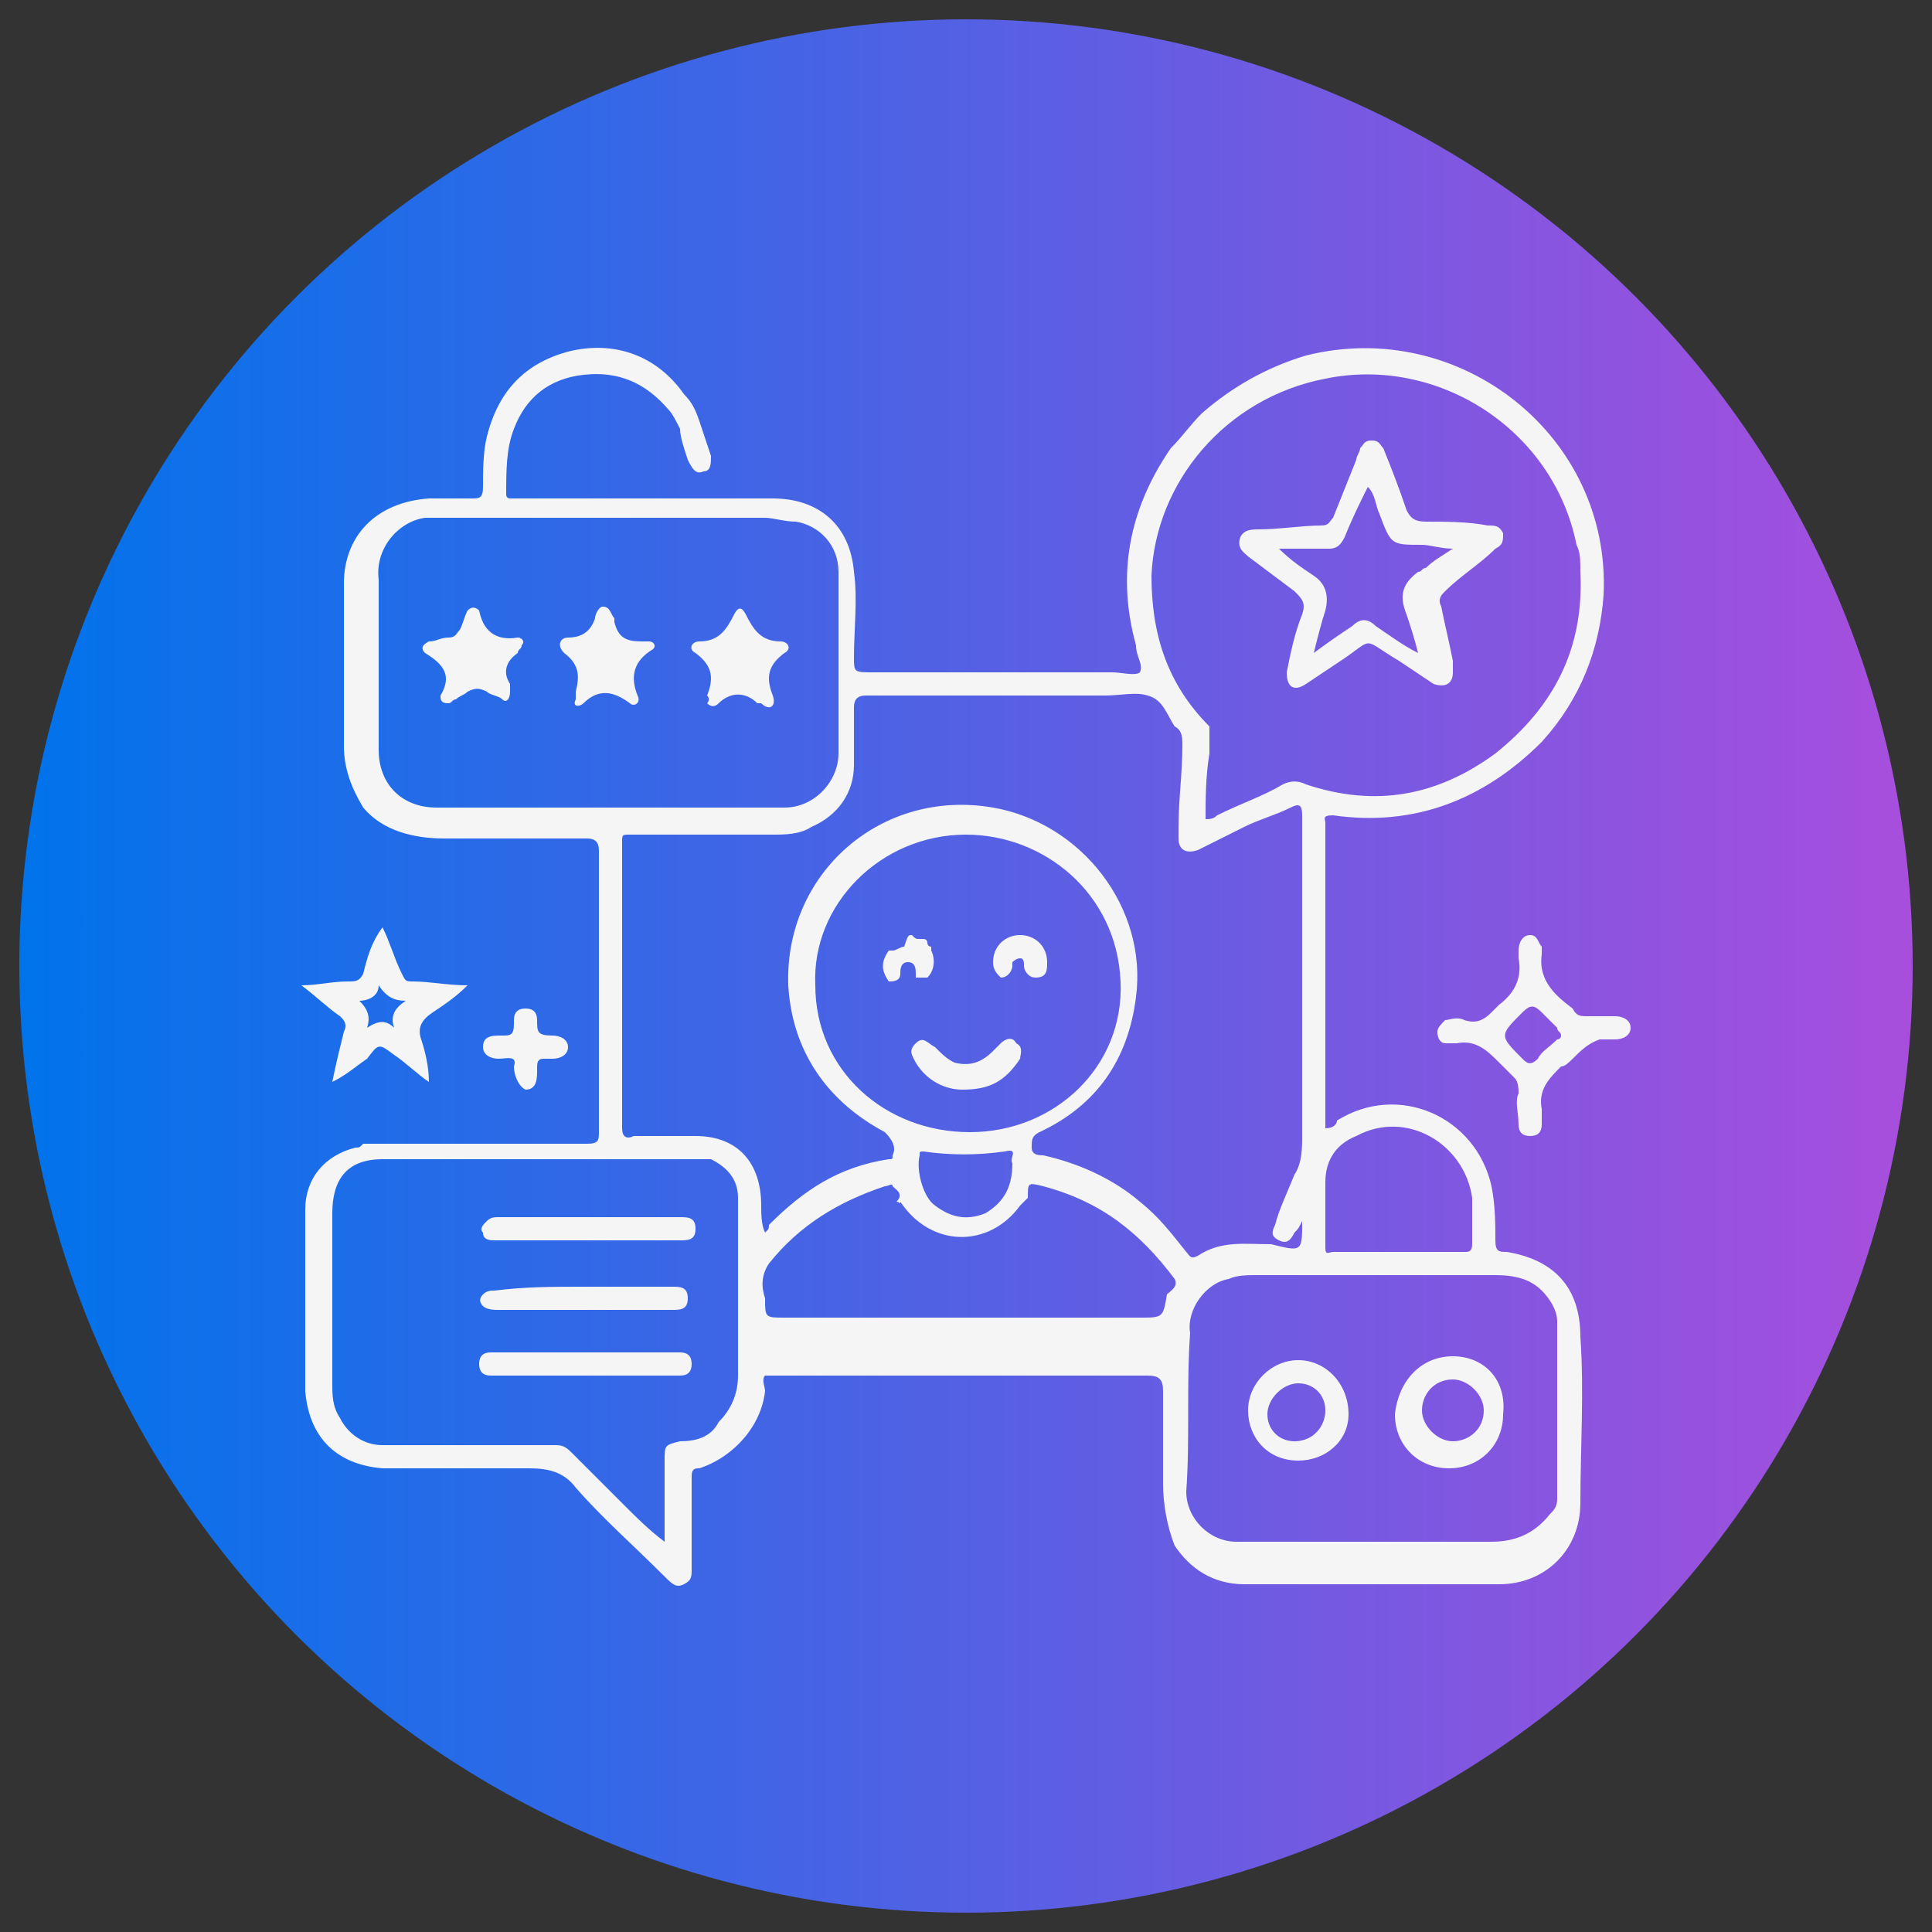 <?xml version="1.0" encoding="utf-8"?>
<!-- Generator: Adobe Illustrator 28.1.0, SVG Export Plug-In . SVG Version: 6.00 Build 0)  -->
<svg version="1.1" id="Layer_1" xmlns="http://www.w3.org/2000/svg" xmlns:xlink="http://www.w3.org/1999/xlink" x="0px" y="0px"
	 viewBox="0 0 50 50" style="enable-background:new 0 0 50 50;" xml:space="preserve">
<rect x="0" y="0" width="50" height="50" fill="#333333" stroke="none"/>
<style type="text/css">
	.st0{fill:#FFFFFF;}
	.st1{fill:#F5F5F5;}
	.st2{fill:#338CD6;}
	.st3{opacity:0.6;clip-path:url(#SVGID_00000081613748840174587080000016380665397005236118_);}
	.st4{opacity:0.2;}
	.st5{fill:#4D3499;}
	.st6{opacity:0.6;fill:#FFFFFF;}
	.st7{fill:#AD6DB8;}
	.st8{opacity:0.35;fill:#FFFFFF;}
	.st9{enable-background:new    ;}
	.st10{fill:url(#SVGID_00000145767587310287742360000006762334005393714361_);}
	.st11{fill:url(#SVGID_00000128460242949015820540000016920568496510284171_);}
	.st12{fill:url(#SVGID_00000083767750727275601660000005941816648035644579_);}
	.st13{fill:url(#SVGID_00000075134930308464529220000001485391481985834165_);}
	.st14{opacity:0.5;fill:url(#SVGID_00000005946913228131294240000017200837028488892037_);}
	.st15{opacity:0.5;fill:#702EBD;}
	.st16{fill:url(#SVGID_00000049919827780555520850000016323591140498545282_);}
	.st17{fill:#FFAEC3;}
	.st18{fill:#F98435;}
	.st19{fill:#2E2660;}
	.st20{fill:#AA58F9;}
	.st21{fill:#8235DB;}
	.st22{fill:#FFD140;}
	.st23{fill:#EF8EAC;}
	.st24{fill:#FF953E;}
	.st25{fill:#ED7524;}
	.st26{fill:#D37D9C;}
	.st27{fill:#B963FC;}
	.st28{fill:#994DE2;}
	.st29{fill:#DB5DA2;}
	.st30{fill:#FF80C0;}
	.st31{fill:#FFE1EA;}
	.st32{fill:#EF8EE6;}
	.st33{fill:#EFBBE8;}
	.st34{fill:url(#SVGID_00000012462613609154901540000010130536106381975174_);}
	.st35{fill:url(#SVGID_00000066488981404663633610000002812851614308105407_);}
	.st36{fill:#FF7EFC;}
	.st37{fill:url(#SVGID_00000029745658541938673970000008807724684691016064_);}
	.st38{fill:url(#SVGID_00000125562455037316251490000013456970818760773258_);}
	.st39{fill:url(#SVGID_00000101806488736884634760000016823329030973663872_);}
	.st40{opacity:0.5;fill:url(#SVGID_00000163782506218309105490000008219177420611388832_);}
	.st41{fill:#A565CE;}
	.st42{fill:#F7E3FF;}
	.st43{fill:url(#SVGID_00000150088330565462115020000008194352653689962420_);}
	.st44{fill:url(#SVGID_00000144307102364857731790000007552771299045961605_);}
	.st45{fill:url(#SVGID_00000094607824380069880550000013412318760530297788_);}
	.st46{fill:url(#SVGID_00000022549470112071848300000013081469633756777127_);}
	.st47{fill:url(#SVGID_00000107546025895714201200000004611019220456694408_);}
	.st48{fill:#E680FF;}
	.st49{fill:url(#SVGID_00000051378575603118416120000012109029828643472047_);}
	.st50{fill:url(#SVGID_00000052824884533952180590000002157085063531406237_);}
	.st51{fill:url(#SVGID_00000013904367665708913200000011526782477616444858_);}
	.st52{fill:url(#SVGID_00000116236991335853411870000004617146072419592344_);}
	.st53{fill:url(#SVGID_00000064320336162587014190000001503465368694062767_);}
	.st54{fill:url(#SVGID_00000033337694279414565900000007252374386340353196_);}
	.st55{fill:url(#SVGID_00000058572834363687312530000012312934285895170960_);}
	.st56{fill:url(#SVGID_00000147933274009567885650000007364201332643008942_);}
	.st57{fill:url(#SVGID_00000054985158295359258470000014149871246655791000_);}
	.st58{fill:url(#SVGID_00000020365167479680942910000015989169459564131973_);}
	.st59{fill:url(#SVGID_00000173843846623129751020000016769797314060624804_);}
	.st60{fill:url(#SVGID_00000077311740979074951720000003684394045744030385_);}
	.st61{fill:url(#SVGID_00000165192816216524151290000009179420430729647551_);}
	.st62{fill:#F097FF;}
	.st63{fill:#D167E8;}
	.st64{fill:#CCB8D1;}
	.st65{fill:#68526D;}
	.st66{fill:url(#SVGID_00000159428958529610073660000010831175715121273001_);}
	.st67{fill:#F0B3FF;}
	.st68{opacity:0.3;}
	.st69{opacity:0.8;}
	.st70{opacity:0.85;}
	.st71{opacity:0.5;}
	.st72{fill:url(#SVGID_00000049196454764811068920000004678546278163861680_);}
	.st73{fill:url(#SVGID_00000059271763494857500840000011323941715246639026_);}
	.st74{fill:url(#SVGID_00000057121052353913410900000002700572959494048133_);}
	.st75{fill:url(#SVGID_00000171719498288231504390000008392144725014366906_);}
	.st76{fill:url(#SVGID_00000042008156979674457140000005423942242838231464_);}
	.st77{opacity:0.5;fill:url(#SVGID_00000145751182744712413550000009176063489384647557_);}
	.st78{fill:url(#SVGID_00000150782681539800553280000011539392790375417495_);}
	.st79{fill:url(#SVGID_00000173879310598341052360000011286696275379861920_);}
	.st80{fill:url(#SVGID_00000052787533594614203580000009609774235789645499_);}
	.st81{fill:url(#SVGID_00000161605892179848956800000005011204185157193131_);}
	.st82{fill:url(#SVGID_00000051350799014829974910000004785376042730553232_);}
	.st83{fill:url(#SVGID_00000170994180957602294290000006368130287931259796_);}
	.st84{opacity:0.5;fill:url(#SVGID_00000162328140708219236940000010622010254736706724_);}
	.st85{fill:url(#SVGID_00000095334812178577169430000015169449526751741831_);}
	.st86{fill:url(#SVGID_00000088126938806321367470000009506521020782759832_);}
	.st87{fill:url(#SVGID_00000088125671564850826810000010270113094635101076_);}
	.st88{fill:url(#SVGID_00000017474227024168763350000002411228708984689315_);}
	.st89{fill:url(#SVGID_00000116924496701687233280000017276619351413185667_);}
	.st90{fill:url(#SVGID_00000112626660096935091370000000665861171258040254_);}
	.st91{fill:url(#SVGID_00000029734036425552500830000008577241265798120588_);}
	.st92{fill:url(#SVGID_00000170992503744462442610000004881995595341337517_);}
	.st93{fill:url(#SVGID_00000082341520843409633900000015682712488983398809_);}
	.st94{fill:url(#SVGID_00000062162018121754150910000002020027598167469210_);}
	.st95{fill:url(#SVGID_00000024705216718383755830000009205217499299922348_);}
	.st96{fill:url(#SVGID_00000177466177102344116780000002451306322693149623_);}
	.st97{fill:url(#SVGID_00000177442610189255311940000001731407421337726377_);}
	.st98{fill:url(#SVGID_00000116214615943891537620000013433766671070676900_);}
	.st99{fill:url(#SVGID_00000004510413741080759860000014470312267241474718_);}
	.st100{fill:url(#SVGID_00000165926035500115317630000016872145380028007094_);}
	.st101{fill:url(#SVGID_00000104668825735316858470000002513435142212649867_);}
	.st102{fill:url(#SVGID_00000157281477108091250270000011108147477131390106_);}
	.st103{fill:url(#SVGID_00000115499711449033091380000002119990252329837501_);}
	.st104{fill:url(#SVGID_00000136392413716594903700000010035353631564860575_);}
	.st105{fill:#606060;}
	.st106{fill:url(#SVGID_00000036233376117383657920000013762688120372870821_);}
	.st107{fill:url(#SVGID_00000072246773485046984630000013154460662052949394_);}
	.st108{fill:url(#SVGID_00000104668222343278901470000007093015593590743442_);}
	.st109{fill:url(#SVGID_00000142870351306657333950000018411405458706669462_);}
	.st110{fill:url(#SVGID_00000104700894398901450240000005069624812672523434_);}
	.st111{fill:url(#SVGID_00000085220071565051407600000001871090717123757741_);}
	.st112{fill:url(#SVGID_00000115487675331097895620000006056950157961709458_);}
	.st113{fill:url(#SVGID_00000130610442551819312330000002814398507910470333_);}
	.st114{fill:url(#SVGID_00000057120362837010409580000002428557823507177657_);}
	.st115{fill:url(#SVGID_00000044889988001249696850000011319628275457334448_);}
	.st116{fill:url(#SVGID_00000073685966932867200960000003033581839071401364_);}
	.st117{fill:url(#SVGID_00000087389336621051817550000015322728813935244941_);}
	.st118{fill:url(#SVGID_00000100382801915573968570000013769456442993627304_);}
	.st119{fill:url(#SVGID_00000010306365106603890560000015220869365585898636_);}
	.st120{fill:url(#SVGID_00000164480593255700186820000001562816563103810463_);}
	.st121{fill:url(#SVGID_00000069378185811553450740000004582297395752593552_);}
	.st122{fill:url(#SVGID_00000150801834824923409830000008047394255048308385_);}
	.st123{fill:url(#SVGID_00000044866759692123378770000008394276629596327354_);}
	.st124{fill:url(#SVGID_00000127766122437892813190000014691778679294610854_);}
	.st125{fill:url(#SVGID_00000016769075092758779120000012951082352919391367_);}
	.st126{fill:url(#SVGID_00000141442495080987948830000009603276847251721884_);}
	.st127{fill:url(#SVGID_00000029724991659685465680000000117199153704935844_);}
	.st128{fill:url(#SVGID_00000183968837630992169590000005867481202764590218_);}
	.st129{fill:url(#SVGID_00000083773757624362802050000007295942633449264795_);}
	.st130{fill:url(#SVGID_00000072976049682518583290000003568416887610077843_);}
	.st131{fill:url(#SVGID_00000022542318035631356940000012389891763074514874_);}
	.st132{fill:#E6FBFC;}
	.st133{fill:#282421;}
	.st134{fill:#474646;}
	.st135{fill:#D9F5FF;}
	.st136{opacity:0.5;fill:#686868;}
	.st137{fill:#686868;}
	.st138{fill:#91E5ED;}
	.st139{fill:#FFDECC;stroke:#FFC6A9;stroke-width:1.007;stroke-miterlimit:10;}
	.st140{fill:#FFDECC;stroke:#FFC6A9;stroke-width:1.097;stroke-miterlimit:10;}
	.st141{fill:#FFDECC;stroke:#FFC6A9;stroke-width:1.016;stroke-miterlimit:10;}
	.st142{fill:#65CCD1;}
	.st143{fill:#FFBFA6;}
	.st144{fill:#FFDECC;}
	.st145{fill:#8E6244;}
	.st146{opacity:0.45;fill:#FFBFA6;}
	.st147{fill:url(#SVGID_00000149362213388222383960000013147049093087873935_);}
	.st148{fill:none;stroke:#379B98;stroke-width:1.705;stroke-linecap:round;stroke-linejoin:round;stroke-miterlimit:10;}
	.st149{fill:#379B98;}
	.st150{fill:none;stroke:#379B98;stroke-width:0.852;stroke-linecap:round;stroke-linejoin:round;stroke-dasharray:2.535,2.535;}
	.st151{fill:url(#SVGID_00000085239030159215107530000005114796092304099001_);}
	.st152{fill:url(#SVGID_00000056398817975591508380000006701817660071975832_);}
	.st153{fill:none;stroke:#65CCD1;stroke-width:0.852;stroke-miterlimit:10;}
	
		.st154{fill:none;stroke:#E6FBFC;stroke-width:3.865;stroke-linecap:round;stroke-linejoin:round;stroke-miterlimit:10;stroke-dasharray:2.899,15.454;}
	.st155{fill:url(#SVGID_00000104681979707130555840000013465306681641509810_);}
	.st156{fill:#262424;}
	.st157{fill:#217A76;}
	.st158{fill:url(#SVGID_00000088106562793469253390000014527378019546784432_);}
	.st159{fill:#139B97;}
	.st160{fill:#729400;}
	.st161{fill:#733C97;}
	.st162{fill:#E09C26;}
	.st163{fill:#00117F;}
	.st164{fill:#CD5528;}
	.st165{fill:#007F5C;}
	.st166{fill:url(#XMLID_00000014597561380241780430000015058154262261367475_);}
	
		.st167{fill:url(#XMLID_00000123436946431828115020000017950456904089240963_);stroke:url(#XMLID_00000052821340012734818400000009017092659187111819_);stroke-width:0.123;stroke-miterlimit:10;}
	.st168{fill:url(#XMLID_00000114753133180432014740000005930307239714624417_);}
	.st169{fill:url(#XMLID_00000035492135541873678210000011593164794371343755_);}
	.st170{fill:url(#SVGID_00000019653507697120678520000000853363052959492268_);}
	.st171{fill:url(#SVGID_00000170264666025167289630000008979090822194864773_);}
	.st172{fill:url(#SVGID_00000091727313655070089130000010346045357449395594_);}
	.st173{fill:url(#SVGID_00000134232921708827873780000007145314456980087223_);}
	.st174{fill:url(#SVGID_00000098912208076163733070000014847417104910582693_);}
	.st175{fill:url(#SVGID_00000067921445665615273590000011428091807230993569_);}
	.st176{fill:url(#SVGID_00000050639990305010278740000014885016722457105317_);}
	.st177{fill:url(#SVGID_00000085238747588278855820000014350992551423524749_);}
	.st178{fill:url(#SVGID_00000000207728958629645070000000838859215604268479_);}
	.st179{fill:url(#SVGID_00000136385179286464717580000006646821966901479060_);}
	.st180{fill:url(#SVGID_00000068653989173864204190000003006995353925459372_);}
	.st181{fill:url(#SVGID_00000167372789331796790490000003787480401928473022_);}
	.st182{fill:url(#SVGID_00000036228938367690050610000011795740715794676651_);}
	.st183{fill:url(#SVGID_00000164486054605179853480000001874921837063420554_);}
	.st184{fill:url(#SVGID_00000065786021384236170180000006753810705945129398_);}
	.st185{fill:url(#SVGID_00000094620158270596487050000005422506239058382009_);}
	.st186{fill:url(#SVGID_00000062886678838681548880000001744836125871404431_);}
	.st187{fill:url(#SVGID_00000177480895045272641330000000898813369832704670_);}
	.st188{fill:url(#SVGID_00000168802130124415362440000002303904360118992045_);}
	.st189{fill:url(#SVGID_00000123407464029229860570000007993289112533719193_);}
	.st190{fill:url(#SVGID_00000121251274779316668540000015095194760054659494_);}
	.st191{fill:none;stroke:#379B98;stroke-width:0.852;stroke-linecap:round;stroke-linejoin:round;stroke-dasharray:2.602,2.602;}
	.st192{fill:url(#SVGID_00000103223291755529659880000005993233663670316978_);}
	.st193{fill:url(#SVGID_00000114779419726292136810000006768890587270037901_);}
	.st194{fill:url(#SVGID_00000095340731614861447300000012428026974490967716_);}
	.st195{fill:url(#SVGID_00000144308072395086815700000005893808726515175053_);}
</style>
<g>
	
		<linearGradient id="SVGID_00000085969583733050383690000000958409822685183662_" gradientUnits="userSpaceOnUse" x1="0.5" y1="25" x2="49.5" y2="25">
		<stop  offset="0" style="stop-color:#0073EB"/>
		<stop  offset="1" style="stop-color:#A84EDD"/>
	</linearGradient>
	<circle style="fill:url(#SVGID_00000085969583733050383690000000958409822685183662_);" cx="25" cy="25" r="24.5"/>
	<g>
		<path class="st1" d="M31.1,10.7c0.8-0.7,1.7-1.2,2.7-1.5c4-1,7.9,2.1,7.7,6.2c-0.1,1.4-0.6,2.7-1.6,3.8c-1.5,1.5-3.3,2.2-5.4,1.9
			c-0.3,0-0.2,0.1-0.2,0.2c0,2.1,0,4.1,0,6.2c0,0.6,0,1.1,0,1.7c0.2,0,0.3-0.1,0.3-0.2c1.6-1,3.6-0.1,4,1.7c0.1,0.5,0.1,1,0.1,1.4
			c0,0.3,0.1,0.3,0.3,0.3c1.2,0.2,1.9,0.9,1.9,2.2c0.1,1.4,0,2.9,0,4.3C40.9,40.1,40,41,38.8,41c-2.2,0-4.4,0-6.6,0
			c-0.8,0-1.4-0.4-1.8-1c-0.2-0.5-0.3-1.1-0.3-1.6c0-0.8,0-1.6,0-2.4c0-0.3-0.1-0.4-0.4-0.4c-3.2,0-6.3,0-9.5,0c-0.1,0-0.3,0-0.4,0
			c-0.1,0.1,0,0.3,0,0.4c-0.1,0.9-0.8,1.7-1.7,2c-0.1,0-0.2,0-0.2,0.2c0,0.4,0,0.7,0,1.1c0,0.4,0,0.9,0,1.3c0,0.2,0,0.3-0.2,0.4
			c-0.2,0.1-0.3,0-0.5-0.2c-0.8-0.8-1.6-1.5-2.3-2.3c-0.3-0.4-0.7-0.5-1.2-0.5c-1.3,0-2.5,0-3.8,0c-1.2-0.1-1.9-0.8-2-2
			c0-1.6,0-3.2,0-4.7c0-0.8,0.5-1.4,1.3-1.6c0.1,0,0.1,0,0.2-0.1c1.9,0,3.9,0,5.8,0c0.3,0,0.3-0.1,0.3-0.3c0-2.4,0-4.9,0-7.3
			c0-0.2-0.1-0.3-0.3-0.3c-1.2,0-2.5,0-3.7,0c-0.8,0-1.6-0.2-2.1-0.8c-0.3-0.5-0.5-1-0.5-1.6c0-1.4,0-2.8,0-4.2
			c0-1.2,0.8-2.1,2.2-2.2c0.4,0,0.7,0,1.1,0c0.2,0,0.3,0,0.3-0.3c0-0.4,0-0.9,0.1-1.3c0.3-1.2,1-1.9,2.1-2.2c1.2-0.3,2.3,0.1,3,1.1
			c0.2,0.2,0.3,0.4,0.4,0.7c0.1,0.3,0.2,0.6,0.3,0.9c0,0.2,0,0.4-0.2,0.4c-0.2,0.1-0.3-0.1-0.4-0.3c-0.1-0.3-0.2-0.6-0.2-0.8
			c-0.1-0.2-0.2-0.4-0.3-0.5c-0.6-0.7-1.3-1-2.2-0.9c-0.9,0.1-1.5,0.6-1.8,1.4c-0.2,0.5-0.2,1.1-0.2,1.7c0,0.1,0.1,0.1,0.1,0.1
			c0.7,0,1.4,0,2.1,0c0.2,0,0.4,0,0.5,0c1.4,0,2.8,0,4.2,0c1.2,0,2,0.7,2.1,1.9c0.1,0.7,0,1.5,0,2.2c0,0.4,0,0.4,0.5,0.4
			c2.1,0,4.1,0,6.2,0c0.2,0,0.6,0.1,0.7,0c0.1-0.2-0.1-0.4-0.1-0.7c-0.5-1.8-0.2-3.5,0.9-5.1C30.6,11.3,30.8,11,31.1,10.7z
			 M23.2,31.1c0.2-0.2,0-0.3-0.1-0.4c0-0.1-0.1,0-0.2,0c-1.2,0.4-2.2,1-3,2c-0.2,0.3-0.2,0.6-0.1,0.9c0,0.5,0,0.5,0.5,0.5
			c3.1,0,6.1,0,9.2,0c0.6,0,0.6,0,0.7-0.6c0.1-0.1,0.3-0.2,0.2-0.4c-0.9-1.2-1.9-2-3.4-2.4c-0.4-0.1-0.4-0.1-0.4,0.3
			c-0.1,0.1-0.1,0.1-0.2,0.2c-0.8,1.1-2.3,1.1-3.1-0.1C23.3,31.2,23.3,31.1,23.2,31.1z M40.3,34.2c0-0.3-0.2-0.6-0.4-0.8
			c-0.3-0.3-0.7-0.4-1.2-0.4c-2.1,0-4.1,0-6.2,0c-0.2,0-0.5,0-0.7,0.1c-0.6,0.1-1.1,0.8-1,1.4c-0.1,1.4,0,2.7-0.1,4.1
			c0,0.7,0.6,1.3,1.3,1.3c2.2,0,4.4,0,6.6,0c0.6,0,1.1-0.2,1.5-0.7c0.1-0.1,0.2-0.2,0.2-0.4C40.3,37.2,40.3,35.7,40.3,34.2z
			 M8.8,36.7c0.2,0.4,0.6,0.7,1.1,0.7c0.3,0,0.6,0,0.8,0c1.2,0,2.5,0,3.7,0c0.2,0,0.3,0.1,0.4,0.2c0.4,0.4,0.9,0.9,1.3,1.3
			c0.4,0.4,0.7,0.7,1.1,1c0-0.7,0-1.4,0-2.1c0-0.4,0-0.4,0.4-0.5c0.4,0,0.8-0.1,1-0.5c0.3-0.3,0.5-0.7,0.5-1.2c0-1.1,0-2.2,0-3.3
			c0-0.4,0-0.9,0-1.3c0-0.5-0.3-0.8-0.7-1C18.2,30,17.9,30,17.7,30c-1,0-2,0-3,0c-1.6,0-3.2,0-4.8,0c-0.9,0-1.3,0.5-1.3,1.4
			c0,1.5,0,2.9,0,4.4C8.6,36.1,8.6,36.4,8.8,36.7z M29.8,14.9c0,1.5,0.4,2.8,1.5,3.9c0,0.1,0,0.2,0,0.2c0,0,0,0.1,0,0.1
			c0,0.1,0,0.3,0,0.4c-0.1,0.6-0.1,1.2-0.1,1.7c0.1,0,0.2,0,0.3-0.1c0.6-0.3,1.2-0.5,1.7-0.8c0.2-0.1,0.4-0.1,0.6,0
			c1.8,0.6,3.4,0.3,4.9-0.8c1.5-1.2,2.3-2.7,2.2-4.7c0-0.3,0-0.5-0.1-0.7c-0.6-3-3.6-4.9-6.5-4.3C31.7,10.3,29.9,12.5,29.8,14.9z
			 M21.7,14.8c0-0.7-0.5-1.2-1.1-1.3c-0.3,0-0.6-0.1-0.8-0.1c-2.5,0-5,0-7.5,0c-0.4,0-0.8,0-1.3,0c-0.7,0.1-1.3,0.8-1.2,1.6
			c0,1.5,0,3,0,4.4c0,0.9,0.6,1.5,1.5,1.5c1.3,0,2.6,0,3.9,0c1.7,0,3.4,0,5.1,0c0.8,0,1.4-0.7,1.4-1.4c0-0.9,0-1.8,0-2.7
			C21.7,16.2,21.7,15.5,21.7,14.8z M33.7,31.6c-0.1,0.2-0.1,0.2-0.2,0.3c-0.1,0.2-0.2,0.3-0.4,0.2c-0.2-0.1-0.2-0.2-0.1-0.4
			c0.1-0.4,0.3-0.8,0.5-1.3c0.2-0.3,0.2-0.7,0.2-1c0-1.8,0-3.6,0-5.4c0-1,0-1.9,0-2.9c0-0.3-0.1-0.3-0.3-0.2
			c-0.4,0.2-0.8,0.3-1.2,0.5c-0.4,0.2-0.8,0.4-1.2,0.6c-0.3,0.1-0.5,0-0.5-0.3c0-0.1,0-0.2,0-0.3c0-0.7,0.1-1.4,0.1-2.1
			c0-0.2,0-0.4-0.2-0.5c-0.2-0.3-0.3-0.7-0.7-0.8c-0.3-0.1-0.7,0-1.1,0c-2.1,0-4.1,0-6.2,0c-0.2,0-0.3,0.1-0.3,0.3c0,0.5,0,1,0,1.5
			c0,0.7-0.4,1.3-1.1,1.6c-0.3,0.2-0.7,0.2-1,0.2c-1.2,0-2.5,0-3.7,0c-0.2,0-0.2,0-0.2,0.2c0,2.5,0,5,0,7.4c0,0.2,0.1,0.3,0.3,0.2
			c0.5,0,1,0,1.6,0c1.1,0,1.7,0.7,1.7,1.8c0,0.2,0,0.5,0.1,0.7c0.1-0.1,0.1-0.1,0.1-0.2c0.9-0.9,1.8-1.5,3.1-1.7
			c0.1,0,0.1,0,0.1-0.1c0.1-0.2,0-0.4-0.2-0.6c-1.5-0.8-2.4-2.1-2.5-3.8c-0.1-2.9,2.4-5.1,5.3-4.6c2.3,0.4,4,2.6,3.7,4.9
			c-0.2,1.6-1,2.8-2.5,3.5c-0.2,0.1-0.2,0.2-0.2,0.4c0,0.2,0.2,0.2,0.3,0.2c0.9,0.2,1.8,0.6,2.5,1.2c0.5,0.4,0.8,0.8,1.2,1.3
			c0.1,0.1,0.1,0.2,0.3,0.1c0.6-0.4,1.2-0.3,1.9-0.3C33.7,32.4,33.7,32.4,33.7,31.6z M25,21.6c-2.2,0-4,1.8-3.9,3.9
			c0,2.2,1.8,3.8,4,3.8c2.2,0,4-1.7,3.9-3.9C28.9,23.1,27,21.6,25,21.6z M36.2,32.4c0.6,0,1.1,0,1.7,0c0.1,0,0.2,0,0.2-0.2
			c0-0.4,0-0.8,0-1.2c-0.2-1.4-1.7-2.3-3-1.6c-0.5,0.2-0.8,0.6-0.8,1.2c0,0.6,0,1.1,0,1.7c0,0.2,0.1,0.1,0.2,0.1
			C35.1,32.4,35.7,32.4,36.2,32.4z M26.2,30.1c-0.1-0.1,0.2-0.4-0.2-0.3c-0.7,0.1-1.4,0.1-2.1,0c-0.1,0-0.1,0-0.1,0.1
			c-0.1,0.4,0.1,1.1,0.4,1.3c0.4,0.3,0.8,0.4,1.3,0.2C26,31.1,26.2,30.7,26.2,30.1z"/>
		<path class="st1" d="M40.7,27.4c-0.1,0.1-0.2,0.2-0.3,0.2c-0.3,0.3-0.6,0.6-0.5,1.1c0,0.1,0,0.3,0,0.4c0,0.2-0.1,0.3-0.3,0.3
			c-0.2,0-0.3-0.1-0.3-0.3c0-0.3-0.1-0.6,0-0.8c0-0.1,0-0.3-0.1-0.4c-0.1-0.1-0.3-0.3-0.4-0.4c-0.3-0.3-0.6-0.6-1.1-0.5
			c-0.1,0-0.2,0-0.3,0c-0.1,0-0.2-0.1-0.2-0.3c0-0.1,0.1-0.2,0.2-0.3c0.1,0,0.3-0.1,0.5,0c0.3,0.1,0.5,0,0.7-0.2
			c0.1-0.1,0.2-0.2,0.2-0.2c0.4-0.3,0.6-0.7,0.5-1.2c0-0.1,0-0.1,0-0.2c0-0.2,0.1-0.4,0.3-0.4c0.2,0,0.2,0.2,0.3,0.3
			c0,0.1,0,0.1,0,0.2c-0.1,0.7,0.4,1.1,0.8,1.4c0.1,0.2,0.2,0.2,0.4,0.2c0.2,0,0.5,0,0.7,0c0.2,0,0.4,0.1,0.4,0.3
			c0,0.2-0.2,0.3-0.4,0.3c-0.1,0-0.3,0-0.4,0C41.1,27,40.9,27.2,40.7,27.4z M40.4,26.8c0-0.1-0.1-0.1-0.1-0.2
			c-0.1-0.1-0.3-0.3-0.4-0.4c-0.2-0.2-0.3-0.2-0.5,0c-0.6,0.6-0.6,0.6,0,1.2c0.1,0.1,0.2,0.2,0.4,0c0.1-0.2,0.3-0.3,0.5-0.5
			C40.3,26.9,40.4,26.9,40.4,26.8z"/>
		<path class="st1" d="M9,25.4c0.2,0,0.3,0,0.4-0.2c0.1-0.4,0.2-0.8,0.5-1.2c0.2,0.4,0.3,0.8,0.5,1.2c0.1,0.2,0.1,0.2,0.3,0.2
			c0.4,0,0.9,0.1,1.4,0.1c-0.3,0.3-0.6,0.5-0.9,0.7c-0.3,0.2-0.4,0.4-0.3,0.7c0.1,0.3,0.2,0.7,0.2,1.1c-0.3-0.2-0.6-0.5-0.9-0.7
			c-0.4-0.3-0.4-0.3-0.7,0.1c-0.3,0.2-0.5,0.4-0.9,0.6c0.1-0.5,0.2-0.9,0.3-1.3c0.1-0.2,0-0.3-0.1-0.4c-0.3-0.2-0.6-0.5-1-0.8
			C8.2,25.5,8.6,25.4,9,25.4z M10.2,26.6c-0.1-0.3,0-0.5,0.3-0.7c-0.3,0-0.5-0.1-0.7-0.4c0,0.3-0.3,0.4-0.5,0.4
			c0.2,0.2,0.3,0.4,0.2,0.7C9.8,26.4,10,26.4,10.2,26.6z"/>
		<path class="st1" d="M13.3,27.6c0.1-0.3-0.2-0.2-0.4-0.2c-0.2,0-0.4-0.1-0.4-0.3c0-0.2,0.1-0.3,0.4-0.3c0,0,0.1,0,0.1,0
			c0.2,0,0.3,0,0.3-0.3c0,0,0-0.1,0-0.1c0-0.2,0.1-0.3,0.3-0.3c0.2,0,0.3,0.1,0.3,0.3c0,0.3,0,0.4,0.4,0.4c0.2,0,0.4,0.1,0.4,0.3
			c0,0.2-0.2,0.3-0.4,0.3c-0.1,0-0.1,0-0.2,0c-0.1,0-0.2,0-0.2,0.2c0,0,0,0.1,0,0.1c0,0.2,0,0.5-0.3,0.5
			C13.4,28.1,13.3,27.8,13.3,27.6z"/>
		<path class="st1" d="M18.3,18C18.3,18,18.3,18,18.3,18c0.2-0.5,0.1-0.8-0.3-1.1c-0.2-0.1-0.1-0.3,0.1-0.3c0.5,0,0.7-0.3,0.9-0.7
			c0.1-0.2,0.2-0.2,0.3,0c0.2,0.4,0.4,0.7,0.9,0.7c0.2,0,0.3,0.2,0.1,0.3c-0.4,0.3-0.5,0.6-0.3,1.1c0.1,0.3-0.1,0.4-0.3,0.2
			c0,0,0,0-0.1,0c-0.3-0.3-0.7-0.3-1,0c-0.1,0.1-0.2,0.1-0.3,0C18.3,18.2,18.4,18.1,18.3,18z"/>
		<path class="st1" d="M11.4,18c0.3-0.5,0.1-0.8-0.4-1.1c-0.1-0.1-0.1-0.2,0.1-0.3c0.2,0,0.3-0.1,0.5-0.1c0.2,0,0.2-0.1,0.3-0.2
			c0.1-0.2,0.1-0.3,0.2-0.5c0.1-0.1,0.2-0.1,0.3,0c0,0,0,0,0,0c0.1,0.5,0.4,0.8,1,0.7c0.1,0,0.2,0.1,0.1,0.2c0,0.1-0.1,0.1-0.1,0.2
			c-0.3,0.2-0.4,0.5-0.2,0.8c0,0.1,0,0.1,0,0.2c0,0.2-0.1,0.3-0.2,0.2c-0.1-0.1-0.3-0.1-0.4-0.2c-0.2-0.1-0.3-0.1-0.5,0
			c-0.1,0.1-0.2,0.1-0.3,0.2c-0.1,0-0.1,0.1-0.2,0.1C11.4,18.2,11.4,18.1,11.4,18z"/>
		<path class="st1" d="M14.9,18.1c0-0.1,0-0.1,0-0.2c0.1-0.4,0.1-0.7-0.3-1c-0.2-0.2-0.1-0.4,0.1-0.4c0.4,0,0.6-0.2,0.7-0.5
			c0-0.1,0.1-0.3,0.2-0.3c0.2,0,0.2,0.2,0.3,0.3c0,0,0,0,0,0.1c0.1,0.4,0.3,0.5,0.7,0.5c0.1,0,0.1,0,0.2,0c0.1,0,0.2,0.1,0.1,0.2
			c-0.5,0.3-0.6,0.7-0.4,1.2c0.1,0.2-0.1,0.3-0.2,0.2c-0.4-0.3-0.8-0.4-1.2,0C15,18.3,14.8,18.3,14.9,18.1z"/>
		<path class="st1" d="M33.3,17.4c0.1-0.5,0.2-1,0.4-1.5c0.1-0.3,0-0.4-0.2-0.6c-0.4-0.3-0.8-0.6-1.2-0.9c-0.1-0.1-0.3-0.2-0.2-0.5
			c0.1-0.2,0.3-0.2,0.5-0.2c0.5,0,1.1-0.1,1.6-0.1c0.2,0,0.2-0.1,0.3-0.2c0.2-0.5,0.4-1,0.6-1.5c0-0.1,0.1-0.2,0.1-0.3
			c0.1-0.1,0.1-0.2,0.3-0.2c0.2,0,0.2,0.1,0.3,0.2c0.2,0.5,0.4,1,0.6,1.6c0.1,0.2,0.2,0.3,0.5,0.3c0.5,0,1.1,0,1.6,0.1
			c0.2,0,0.3,0,0.4,0.2c0,0.2,0,0.3-0.2,0.4c-0.4,0.4-0.9,0.7-1.3,1.1c-0.1,0.1-0.2,0.2-0.1,0.4c0.1,0.5,0.2,0.9,0.3,1.4
			c0,0.1,0,0.2,0,0.3c0,0.3-0.2,0.4-0.5,0.3c-0.3-0.2-0.6-0.4-0.9-0.6c-1-0.6-0.6-0.6-1.5,0c-0.3,0.2-0.6,0.4-0.9,0.6
			C33.5,17.9,33.3,17.8,33.3,17.4z M33.1,14.2c0.3,0.3,0.6,0.5,0.9,0.7c0.3,0.2,0.4,0.5,0.3,0.9c-0.1,0.3-0.2,0.7-0.3,1.1
			c0.4-0.3,0.7-0.5,1-0.7c0.2-0.2,0.4-0.2,0.6,0c0.3,0.2,0.7,0.5,1.1,0.7c-0.1-0.4-0.2-0.7-0.3-1c-0.2-0.5-0.1-0.8,0.3-1.1
			c0.1,0,0.1-0.1,0.2-0.1c0.2-0.2,0.4-0.3,0.7-0.5c-0.3,0-0.6-0.1-0.8-0.1c-0.8,0-0.8,0-1.1-0.8c-0.1-0.2-0.1-0.5-0.3-0.7
			c-0.2,0.4-0.4,0.8-0.6,1.3c-0.1,0.2-0.2,0.3-0.4,0.3C34,14.2,33.6,14.2,33.1,14.2z"/>
		<path class="st1" d="M15.1,33.3c0.8,0,1.6,0,2.3,0c0.2,0,0.4,0,0.4,0.3c0,0.3-0.2,0.3-0.4,0.3c-1.5,0-3,0-4.5,0
			c-0.1,0-0.3,0-0.4-0.1c-0.1-0.1-0.1-0.2,0-0.3c0.1-0.1,0.2-0.1,0.3-0.1C13.6,33.3,14.3,33.3,15.1,33.3
			C15.1,33.3,15.1,33.3,15.1,33.3z"/>
		<path class="st1" d="M15.2,35c0.7,0,1.5,0,2.2,0c0.1,0,0.1,0,0.2,0c0.2,0,0.3,0.1,0.3,0.3c0,0.2-0.1,0.3-0.3,0.3
			c-0.2,0-0.5,0-0.7,0c-1.3,0-2.7,0-4,0c-0.1,0-0.1,0-0.2,0c-0.2,0-0.3-0.1-0.3-0.3c0-0.2,0.1-0.3,0.3-0.3c0.2,0,0.4,0,0.6,0
			C13.9,35,14.5,35,15.2,35C15.2,35,15.2,35,15.2,35z"/>
		<path class="st1" d="M15.1,32.1c-0.8,0-1.5,0-2.3,0c-0.1,0-0.3,0-0.3-0.2c-0.1-0.1,0-0.2,0.1-0.3c0.1-0.1,0.2-0.1,0.3-0.1
			c1.6,0,3.1,0,4.7,0c0.2,0,0.4,0,0.4,0.3c0,0.3-0.2,0.3-0.4,0.3C16.7,32.1,15.9,32.1,15.1,32.1z"/>
		<path class="st1" d="M37.6,35.1c0.8,0,1.4,0.6,1.3,1.5c0,0.8-0.6,1.4-1.4,1.4c-0.8,0-1.4-0.6-1.4-1.4
			C36.2,35.7,36.8,35.1,37.6,35.1z M37.6,35.7c-0.5,0-0.8,0.4-0.8,0.8c0,0.4,0.4,0.8,0.8,0.8c0.4,0,0.8-0.3,0.8-0.8
			C38.4,36.1,38,35.7,37.6,35.7z"/>
		<path class="st1" d="M33.6,37.8c-0.8,0-1.3-0.6-1.3-1.3c0-0.7,0.6-1.3,1.3-1.3c0.7,0,1.3,0.6,1.3,1.4
			C34.9,37.3,34.3,37.8,33.6,37.8z M34.3,36.5c0-0.4-0.3-0.7-0.7-0.7c-0.4,0-0.8,0.4-0.8,0.8c0,0.4,0.3,0.7,0.7,0.7
			C34,37.3,34.3,36.9,34.3,36.5z"/>
		<path class="st1" d="M24.9,28.2c-0.4,0-0.9-0.2-1.2-0.7c-0.1-0.2-0.2-0.3,0-0.5c0.2-0.2,0.3,0,0.5,0.1c0.2,0.2,0.3,0.3,0.5,0.4
			c0.4,0.1,0.7,0,1-0.3c0.1-0.1,0.1-0.1,0.2-0.2c0.1-0.1,0.3-0.2,0.4,0c0.2,0.1,0.1,0.3,0.1,0.4C26,28,25.6,28.2,24.9,28.2z"/>
		<path class="st1" d="M25.7,24.9c0-0.4,0.3-0.7,0.7-0.7c0.4,0,0.7,0.3,0.7,0.7c0,0.2,0,0.4-0.3,0.4c-0.2,0-0.3-0.2-0.3-0.3
			c0-0.1,0-0.2-0.1-0.2c-0.1,0-0.2,0.1-0.2,0.1c0,0,0,0.1,0,0.1c0,0.1-0.1,0.3-0.3,0.3C25.8,25.2,25.7,25.1,25.7,24.9z"/>
		<path class="st1" d="M23.6,24.2C23.7,24.2,23.7,24.2,23.6,24.2c0.1,0.1,0.1,0.1,0.2,0.1c0,0,0,0,0.1,0c0,0,0.1,0,0.1,0.1
			c0,0,0,0,0,0c0,0,0,0,0,0c0,0,0,0,0,0c0,0,0,0,0,0c0,0,0,0,0,0c0,0,0,0.1,0.1,0.1c0,0,0,0,0,0.1c0.1,0.2,0.1,0.5-0.1,0.7
			c0,0,0,0,0,0c-0.1,0-0.2,0-0.3,0c0,0,0,0,0,0c0,0,0-0.1,0-0.1c0-0.1,0-0.3-0.2-0.3c-0.2,0-0.2,0.2-0.2,0.3c0,0.2-0.2,0.2-0.3,0.2
			c0,0,0,0,0,0c-0.2-0.3-0.2-0.5,0-0.8c0,0,0,0,0,0c0,0,0,0,0,0c0,0,0,0,0,0c0,0,0,0,0.1,0c0,0,0,0,0,0c0.1,0,0.2-0.1,0.3-0.1
			c0,0,0,0,0,0C23.5,24.2,23.5,24.2,23.6,24.2z"/>
	</g>
</g>
</svg>
